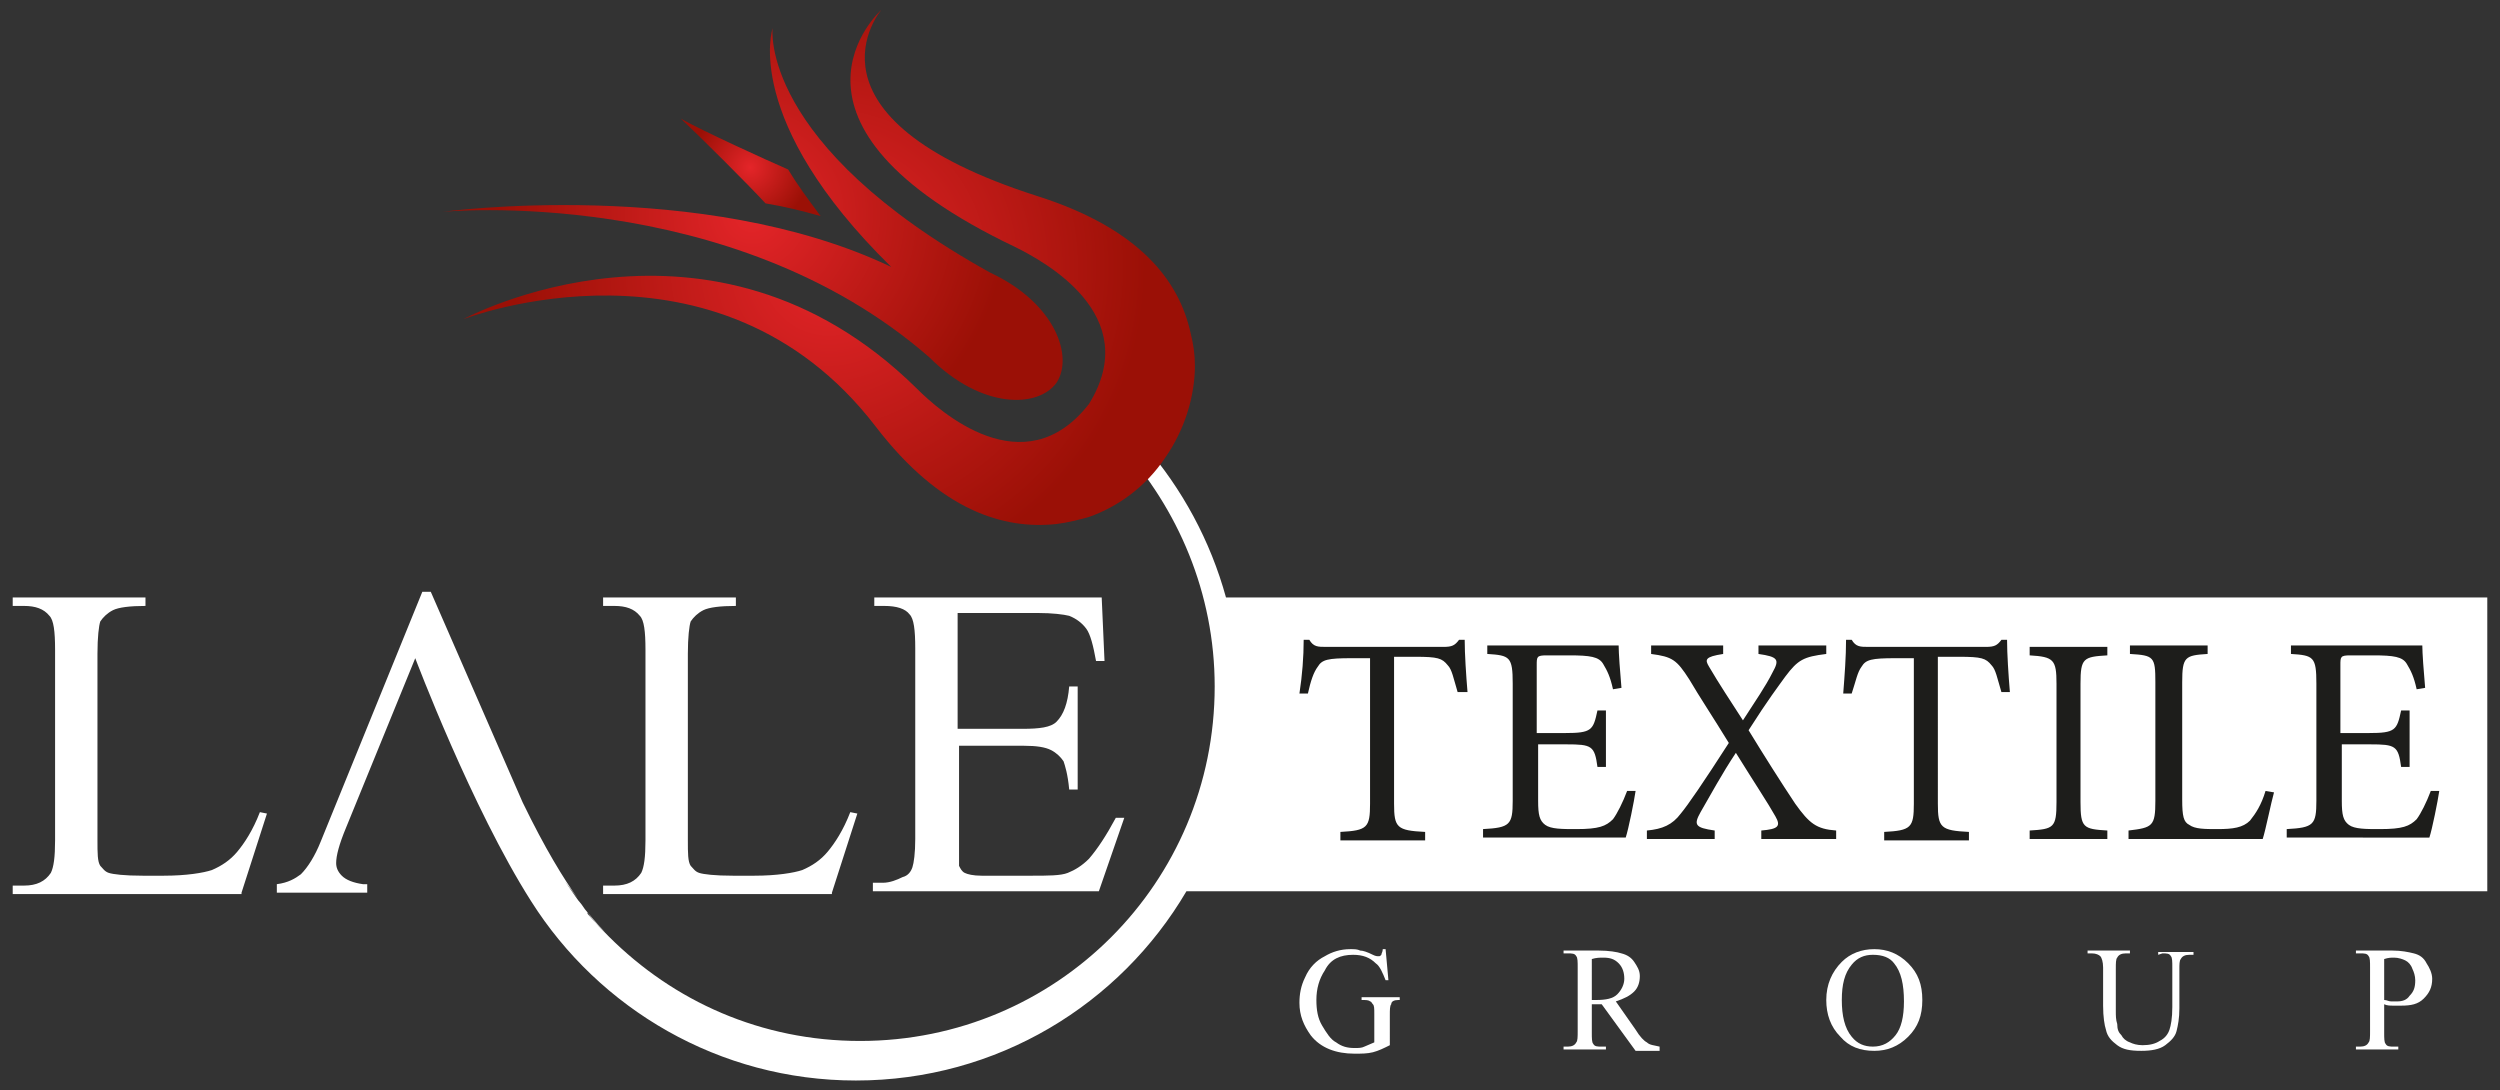 <?xml version="1.0" encoding="utf-8"?>
<!-- Generator: Adobe Illustrator 28.0.0, SVG Export Plug-In . SVG Version: 6.00 Build 0)  -->
<svg version="1.1" id="katman_1" xmlns="http://www.w3.org/2000/svg" xmlns:xlink="http://www.w3.org/1999/xlink" x="0px" y="0px"
	 viewBox="0 0 177 77.2" style="enable-background:new 0 0 177 77.2;" xml:space="preserve">
<rect x="0" y="0" width="177" height="77.2" fill="#333333" stroke="none"/>
<style type="text/css">
	.st0{fill:#FFFFFF;}
	.st1{fill:url(#SVGID_1_);}
	.st2{fill:url(#SVGID_00000153695537028298378640000016653390494349678982_);}
	.st3{fill:url(#SVGID_00000132054931126124467560000008583742528135676809_);}
	.st4{fill:#1D1D1B;}
</style>
<g>
	<path class="st0" d="M17.1,63.2l1.8-5.6l-0.5-0.1c-0.5,1.3-1.1,2.2-1.6,2.8s-1.1,1-1.8,1.3c-0.6,0.2-1.8,0.4-3.4,0.4h-1.5
		c-1.3,0-2.1-0.1-2.4-0.2c-0.3-0.1-0.4-0.3-0.6-0.5c-0.2-0.3-0.2-0.9-0.2-1.8V46.3c0-1.2,0.1-2,0.2-2.3c0.2-0.3,0.5-0.6,0.9-0.8
		s1.2-0.3,2.3-0.3v-0.6H0.9v0.6h0.8c0.8,0,1.4,0.2,1.8,0.7c0.3,0.3,0.4,1.1,0.4,2.4v13.5c0,1.2-0.1,1.9-0.3,2.3
		c-0.4,0.6-1,0.9-1.9,0.9H0.9v0.6h16.2V63.2z M58.9,63.2l1.8-5.6l-0.5-0.1c-0.5,1.3-1.1,2.2-1.6,2.8s-1.1,1-1.8,1.3
		C56.2,61.8,55,62,53.4,62h-1.5c-1.3,0-2.1-0.1-2.4-0.2c-0.3-0.1-0.4-0.3-0.6-0.5c-0.2-0.3-0.2-0.9-0.2-1.8V46.3
		c0-1.2,0.1-2,0.2-2.3c0.2-0.3,0.5-0.6,0.9-0.8s1.2-0.3,2.3-0.3v-0.6h-9.4v0.6h0.8c0.8,0,1.4,0.2,1.8,0.7c0.3,0.3,0.4,1.1,0.4,2.4
		v13.5c0,1.2-0.1,1.9-0.3,2.3c-0.4,0.6-1,0.9-1.9,0.9h-0.8v0.6h16.2V63.2z M67.9,59.7v-6.9h4.6c0.9,0,1.5,0.1,1.9,0.3
		s0.7,0.5,0.9,0.8c0.1,0.3,0.3,0.9,0.4,2h0.6v-7.3h-0.6c-0.1,1.2-0.4,2-0.9,2.5c-0.4,0.4-1.2,0.5-2.4,0.5h-4.6v-8.2h5.7
		c1,0,1.8,0.1,2.2,0.2c0.5,0.2,0.9,0.5,1.2,0.9c0.3,0.4,0.5,1.2,0.7,2.3h0.6L78,42.3H61.9v0.6h0.7c0.9,0,1.5,0.2,1.8,0.6
		c0.3,0.3,0.4,1.1,0.4,2.4v13.5c0,1-0.1,1.7-0.2,2s-0.3,0.6-0.7,0.7c-0.4,0.2-0.9,0.4-1.4,0.4h-0.7v0.6h16l1.8-5.2H79
		c-0.7,1.3-1.3,2.2-1.9,2.9c-0.5,0.5-1,0.8-1.5,1S74.2,62,73,62h-3.5c-0.6,0-1-0.1-1.2-0.2c-0.2-0.1-0.3-0.3-0.4-0.5
		C67.9,61.2,67.9,60.6,67.9,59.7 M41.5,64.5L41.5,64.5c-0.2-0.3-0.4-0.6-0.7-0.9C41,63.9,41.3,64.2,41.5,64.5 M41.5,64.6L41.5,64.6
		C41.5,64.6,41.5,64.5,41.5,64.6C41.5,64.5,41.5,64.6,41.5,64.6 M41.6,64.6c0.5,0.6,0.9,1.1,1.5,1.6C42.5,65.7,42,65.2,41.6,64.6
		L41.6,64.6 M176.1,42.3H86.8c-1.1-4-3.1-7.7-5.8-10.8h-1.7C83.4,36,86,42,86,48.6c0,13.9-11.2,25.1-25.1,25.1
		c-7,0-13.2-2.8-17.8-7.4c-0.4-0.4-0.9-0.9-1.5-1.6l0,0c0,0,0,0,0-0.1c-0.6-0.7-1.1-1.5-1.6-2.2c0.3,0.4,0.6,0.8,0.9,1.2
		c-1-1.4-2.3-3.5-3.9-6.8l-6.5-14.9h-0.6l-7.2,17.7c-0.4,1-0.9,1.8-1.4,2.3c-0.4,0.3-0.9,0.6-1.7,0.7v0.6H26v-0.6h-0.3
		c-0.7-0.1-1.2-0.3-1.5-0.6s-0.4-0.6-0.4-0.9c0-0.5,0.2-1.3,0.7-2.5l4.9-12c0,0,4,10.6,8.2,17.2c4.8,7.6,13.3,12.7,23,12.7
		c10,0,18.7-5.4,23.4-13.4h92.1V42.3z"/>
	
		<radialGradient id="SVGID_1_" cx="58.7" cy="61.025" r="22.414" gradientTransform="matrix(1 0 0 -1 0 80)" gradientUnits="userSpaceOnUse">
		<stop  offset="0" style="stop-color:#E42529"/>
		<stop  offset="1" style="stop-color:#9B1006"/>
	</radialGradient>
	<path class="st1" d="M62.4,0.7c0,0-9,8,9.5,16.8c2,1,9.1,4.8,5.2,11.1c-4.6,5.9-10.6,0.5-12.2-1.1c-14.6-14.4-32.1-4.9-32.1-4.9
		s18-7,29.2,7.6c4.6,6,9.1,7.3,12.8,6.9c0.8-0.1,1.6-0.3,2.3-0.5c2-0.7,4-2.1,5.4-4.2c1.4-2,2.1-4.4,2.1-6.5c0-0.8-0.1-1.5-0.3-2.3
		c-0.8-3.7-3.6-7.4-10.8-9.7C55.9,8.3,62.4,0.7,62.4,0.7"/>
	
		<radialGradient id="SVGID_00000140695976949806439160000013399746719611468952_" cx="53.115" cy="68.15" r="4.256" gradientTransform="matrix(1 0 0 -1 0 80)" gradientUnits="userSpaceOnUse">
		<stop  offset="0" style="stop-color:#E42529"/>
		<stop  offset="1" style="stop-color:#9B1006"/>
	</radialGradient>
	<path style="fill:url(#SVGID_00000140695976949806439160000013399746719611468952_);" d="M55.8,12c-1.6-0.7-6-2.7-7.6-3.6
		c1.4,1.3,4.8,4.7,6,6c1.2,0.2,2.5,0.5,3.9,0.9C57.2,14.1,56.4,13,55.8,12"/>
	
		<radialGradient id="SVGID_00000086687961803281672140000003928677801643694740_" cx="53.267" cy="64.873" r="18.095" gradientTransform="matrix(1 0 0 -1 0 80)" gradientUnits="userSpaceOnUse">
		<stop  offset="0" style="stop-color:#E42529"/>
		<stop  offset="1" style="stop-color:#9B1006"/>
	</radialGradient>
	<path style="fill:url(#SVGID_00000086687961803281672140000003928677801643694740_);" d="M63.1,18.9C49.7,12.5,31.3,15,31.3,15
		s20.4-2,34.5,10.3c3.7,3.7,7.7,3.6,9,1.8c1.2-1.8,0-5.6-4.7-7.8C53.7,10.2,54.7,2,54.7,2S52.5,8.5,63.1,18.9"/>
	<path class="st0" d="M98.1,67.2l0.2,2.2h-0.2c-0.2-0.5-0.4-1-0.7-1.2c-0.4-0.4-0.9-0.6-1.6-0.6c-0.9,0-1.6,0.3-2,1.1
		c-0.4,0.6-0.6,1.3-0.6,2.1c0,0.7,0.1,1.3,0.4,1.8s0.6,1,1,1.2c0.4,0.3,0.8,0.4,1.3,0.4c0.3,0,0.5,0,0.7-0.1s0.5-0.2,0.7-0.3v-2
		c0-0.4,0-0.6-0.1-0.7s-0.1-0.2-0.2-0.2c-0.1-0.1-0.3-0.1-0.6-0.1v-0.2h2.7v0.2H99c-0.3,0-0.5,0.1-0.5,0.3c-0.1,0.1-0.1,0.4-0.1,0.8
		V74c-0.4,0.2-0.8,0.4-1.2,0.5c-0.4,0.1-0.8,0.1-1.3,0.1c-1.3,0-2.4-0.4-3.1-1.3C92.3,72.6,92,71.9,92,71c0-0.6,0.1-1.2,0.4-1.8
		c0.3-0.7,0.8-1.2,1.4-1.5c0.5-0.3,1.1-0.5,1.8-0.5c0.3,0,0.5,0,0.7,0.1c0.2,0,0.5,0.1,0.9,0.3c0.2,0.1,0.3,0.1,0.4,0.1
		s0.1,0,0.2-0.1c0-0.1,0.1-0.2,0.1-0.4H98.1z"/>
	<path class="st0" d="M112.7,70.8c0.1,0,0.1,0,0.2,0h0.1c0.7,0,1.2-0.1,1.5-0.4s0.5-0.7,0.5-1.1s-0.1-0.8-0.4-1.1
		c-0.3-0.3-0.6-0.4-1.1-0.4c-0.2,0-0.5,0-0.8,0.1C112.7,67.9,112.7,70.8,112.7,70.8z M117.7,74.4h-1.9l-2.4-3.3c-0.2,0-0.3,0-0.4,0
		h-0.1c-0.1,0-0.1,0-0.2,0v2c0,0.4,0,0.7,0.1,0.8c0.1,0.2,0.3,0.2,0.6,0.2h0.3v0.2h-3v-0.2h0.3c0.3,0,0.5-0.1,0.6-0.3
		c0.1-0.1,0.1-0.4,0.1-0.8v-4.5c0-0.4,0-0.7-0.1-0.8c-0.1-0.2-0.3-0.2-0.6-0.2h-0.3v-0.2h2.5c0.7,0,1.3,0.1,1.6,0.2
		c0.4,0.1,0.7,0.3,0.9,0.6c0.2,0.3,0.4,0.6,0.4,1s-0.1,0.8-0.4,1.1c-0.3,0.3-0.7,0.5-1.3,0.7l1.4,2c0.3,0.5,0.6,0.8,0.8,0.9
		c0.2,0.2,0.5,0.2,0.9,0.3v0.3H117.7z"/>
	<path class="st0" d="M132.6,67.6c-0.6,0-1.1,0.2-1.5,0.7c-0.5,0.6-0.7,1.4-0.7,2.5s0.2,2,0.7,2.6c0.4,0.5,0.9,0.7,1.5,0.7
		c0.7,0,1.2-0.3,1.6-0.8c0.4-0.5,0.6-1.3,0.6-2.4c0-1.2-0.2-2.1-0.7-2.7C133.8,67.8,133.3,67.6,132.6,67.6 M132.7,67.2
		c0.9,0,1.7,0.3,2.4,1s1,1.5,1,2.6s-0.3,1.9-1,2.6s-1.5,1-2.4,1c-1,0-1.8-0.3-2.4-1c-0.7-0.7-1-1.6-1-2.6c0-1.1,0.4-2,1.1-2.7
		C131,67.5,131.8,67.2,132.7,67.2"/>
	<path class="st0" d="M152.8,67.6v-0.2h2.5v0.2H155c-0.3,0-0.5,0.1-0.6,0.3c-0.1,0.1-0.1,0.4-0.1,0.7v2.8c0,0.7-0.1,1.2-0.2,1.6
		c-0.1,0.4-0.4,0.7-0.8,1c-0.4,0.3-1,0.4-1.7,0.4c-0.8,0-1.3-0.1-1.7-0.4s-0.7-0.6-0.8-1.1c-0.1-0.3-0.2-0.9-0.2-1.7v-2.7
		c0-0.4-0.1-0.7-0.2-0.8c-0.1-0.1-0.3-0.2-0.6-0.2h-0.3v-0.2h3v0.2h-0.3c-0.3,0-0.5,0.1-0.6,0.3c-0.1,0.1-0.1,0.4-0.1,0.8v3
		c0,0.3,0,0.6,0.1,0.9c0,0.4,0.1,0.6,0.3,0.8c0.1,0.2,0.3,0.4,0.6,0.5c0.2,0.1,0.5,0.2,0.9,0.2c0.5,0,0.9-0.1,1.2-0.3
		c0.4-0.2,0.6-0.5,0.7-0.8c0.1-0.3,0.2-0.8,0.2-1.6v-2.8c0-0.4,0-0.7-0.1-0.8c-0.1-0.2-0.3-0.2-0.6-0.2L152.8,67.6L152.8,67.6z"/>
	<path class="st0" d="M168.8,70.8c0.2,0,0.3,0.1,0.5,0.1c0.1,0,0.3,0,0.4,0c0.4,0,0.7-0.1,0.9-0.4c0.3-0.3,0.4-0.6,0.4-1.1
		c0-0.3-0.1-0.6-0.2-0.8c-0.1-0.3-0.3-0.5-0.5-0.6s-0.5-0.2-0.8-0.2c-0.2,0-0.4,0-0.7,0.1L168.8,70.8L168.8,70.8z M168.8,71.1v2
		c0,0.4,0,0.7,0.1,0.8c0.1,0.2,0.3,0.2,0.6,0.2h0.3v0.2h-3v-0.2h0.3c0.3,0,0.5-0.1,0.6-0.3c0.1-0.1,0.1-0.4,0.1-0.8v-4.5
		c0-0.4,0-0.7-0.1-0.8c-0.1-0.2-0.3-0.2-0.6-0.2h-0.3v-0.2h2.6c0.6,0,1.1,0.1,1.5,0.2s0.7,0.3,0.9,0.7c0.2,0.3,0.4,0.7,0.4,1.1
		c0,0.6-0.2,1-0.6,1.4c-0.4,0.4-0.9,0.5-1.6,0.5c-0.2,0-0.3,0-0.5,0C169.2,71.2,169,71.2,168.8,71.1"/>
	<path class="st4" d="M172.1,56c-0.3,0.8-0.7,1.6-1,2c-0.5,0.5-1,0.7-2.6,0.7c-1,0-1.8,0-2.2-0.3s-0.5-0.7-0.5-1.7v-4h2
		c1.8,0,2,0.1,2.2,1.6h0.6v-4H170c-0.3,1.4-0.4,1.6-2.3,1.6h-2v-4.8c0-0.6,0-0.7,0.7-0.7h1.6c1.5,0,2.1,0.1,2.4,0.6
		c0.3,0.5,0.5,0.9,0.7,1.8l0.6-0.1c-0.1-1.1-0.2-2.5-0.2-3h-9.3v0.6c1.6,0.1,1.8,0.2,1.8,2.1v8.3c0,1.7-0.2,1.9-2.1,2v0.6H172
		c0.2-0.6,0.6-2.6,0.7-3.3L172.1,56z M160.4,56c-0.3,1-0.7,1.6-1.1,2.1c-0.5,0.5-1.2,0.6-2.3,0.6c-0.9,0-1.6,0-2-0.3
		c-0.4-0.2-0.5-0.6-0.5-1.8v-8.3c0-1.8,0.2-1.9,1.8-2v-0.6h-5.5v0.6c1.7,0.1,1.8,0.2,1.8,2v8.4c0,1.8-0.2,1.9-1.9,2.1v0.6h9.5
		c0.2-0.6,0.6-2.6,0.8-3.3L160.4,56z M149.2,59.4v-0.6c-1.7-0.1-1.9-0.2-1.9-2v-8.4c0-1.8,0.2-1.9,1.9-2v-0.6h-5.5v0.6
		c1.7,0.1,1.9,0.3,1.9,2v8.4c0,1.8-0.2,1.9-1.9,2v0.6H149.2z M142.3,49c-0.1-1.2-0.2-2.7-0.2-3.7h-0.4c-0.3,0.4-0.5,0.5-1.1,0.5
		h-8.3c-0.6,0-0.9,0-1.2-0.5h-0.4c0,1.2-0.1,2.5-0.2,3.8h0.6c0.3-0.9,0.4-1.5,0.7-1.9c0.3-0.5,0.7-0.6,2.4-0.6h1.3v10.3
		c0,1.7-0.2,1.9-2.1,2v0.6h6v-0.6c-2-0.1-2.2-0.3-2.2-2V46.5h1.5c1.6,0,1.9,0.1,2.3,0.6c0.3,0.3,0.4,0.9,0.7,1.9H142.3z M130,59.4
		v-0.6c-1.4-0.1-1.9-0.5-2.9-1.9c-1-1.5-2.2-3.4-3.3-5.2c1.4-2.2,2.1-3.1,2.6-3.8c0.9-1.2,1.3-1.4,2.9-1.6v-0.6h-4.8v0.6
		c1.4,0.2,1.5,0.4,1,1.3c-0.5,1-1.2,2-2.1,3.4c-0.9-1.4-1.7-2.6-2.4-3.8c-0.3-0.5-0.3-0.7,1-0.9v-0.6h-5.1v0.6
		c1.5,0.2,1.8,0.4,2.7,1.8c0.7,1.2,1.7,2.7,2.8,4.5c-1.8,2.8-2.9,4.4-3.4,5c-0.6,0.8-1.3,1.1-2.4,1.2v0.6h4.8v-0.6
		c-1.4-0.2-1.5-0.4-1-1.3c0.7-1.2,1.5-2.7,2.5-4.2c1.3,2.1,2.3,3.6,2.8,4.5c0.4,0.7,0.2,0.9-1,1v0.6H130z M115.2,56
		c-0.3,0.8-0.7,1.6-1,2c-0.5,0.5-1,0.7-2.6,0.7c-1,0-1.8,0-2.2-0.3c-0.4-0.3-0.5-0.7-0.5-1.7v-4h2c1.8,0,2,0.1,2.2,1.6h0.6v-4h-0.6
		c-0.3,1.4-0.4,1.6-2.3,1.6h-2v-4.8c0-0.6,0-0.7,0.7-0.7h1.6c1.5,0,2.1,0.1,2.4,0.6s0.5,0.9,0.7,1.8l0.6-0.1c-0.1-1.1-0.2-2.5-0.2-3
		h-9.3v0.6c1.6,0.1,1.8,0.2,1.8,2.1v8.3c0,1.7-0.2,1.9-2.1,2v0.6h10.1c0.2-0.6,0.6-2.6,0.7-3.3L115.2,56z M103.9,49
		c-0.1-1.2-0.2-2.7-0.2-3.7h-0.4c-0.3,0.4-0.5,0.5-1.1,0.5h-8.3c-0.6,0-0.9,0-1.2-0.5h-0.4c0,1.2-0.1,2.5-0.3,3.8h0.6
		c0.2-0.9,0.4-1.5,0.7-1.9c0.3-0.5,0.7-0.6,2.4-0.6H97v10.3c0,1.7-0.2,1.9-2.1,2v0.6h6v-0.6c-2-0.1-2.2-0.3-2.2-2V46.5h1.5
		c1.6,0,1.9,0.1,2.3,0.6c0.3,0.3,0.4,0.9,0.7,1.9H103.9z"/>
</g>
</svg>
